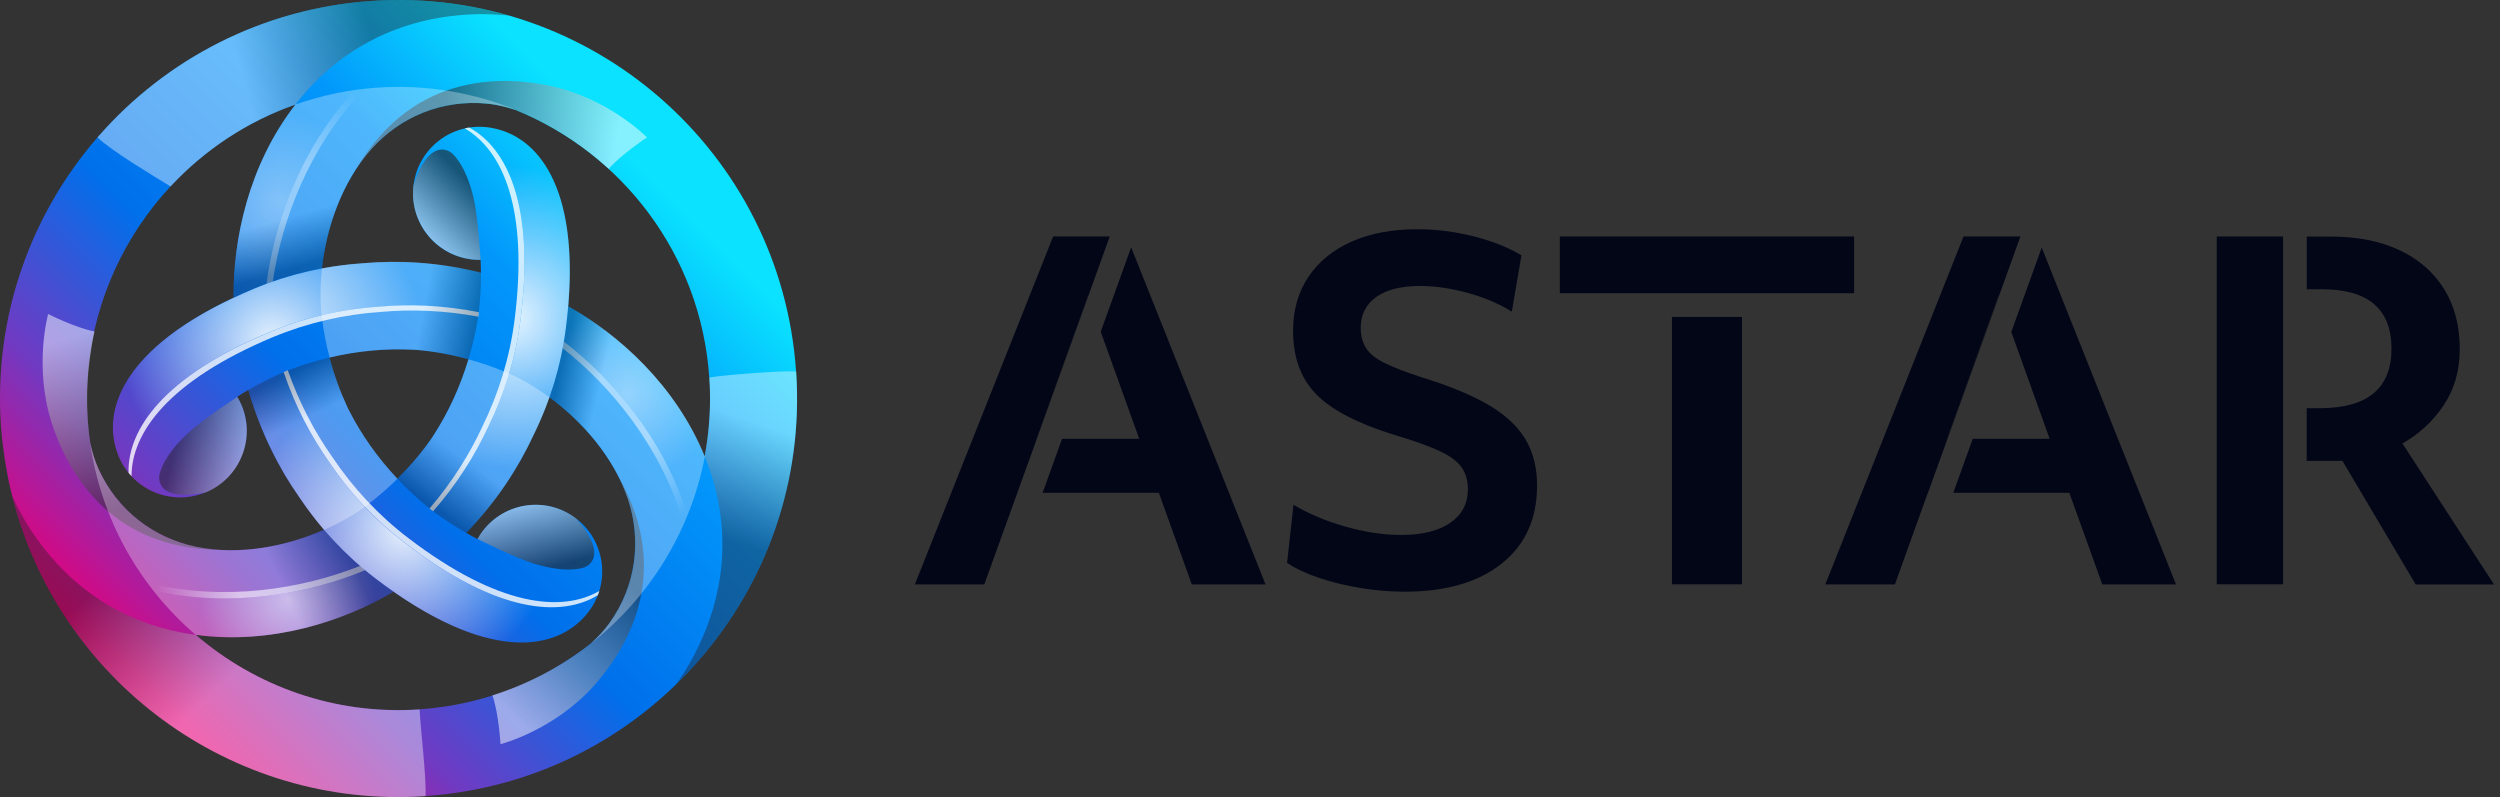 <svg width="138" height="44" viewBox="0 0 138 44" fill="none" xmlns="http://www.w3.org/2000/svg">
<rect x="0" y="0" width="138" height="44" fill="#333333" stroke="none"/>
<path d="M43.944 20.508C43.119 8.384 32.626 -0.772 20.507 0.052C14.468 0.463 9.167 3.275 5.466 7.488L5.454 7.481C5.428 7.515 5.405 7.549 5.383 7.582C1.708 11.822 -0.359 17.454 0.051 23.493C0.089 24.069 0.157 24.634 0.24 25.195C0.24 25.221 0.247 25.244 0.251 25.27C0.308 25.639 0.372 26.008 0.443 26.37C0.443 26.377 0.443 26.385 0.447 26.389C0.515 26.716 0.586 27.044 0.669 27.367C3.21 37.499 12.702 44.675 23.492 43.941C35.612 43.117 44.772 32.623 43.948 20.5L43.944 20.508ZM39.155 20.835C39.257 22.326 39.162 23.787 38.895 25.195C38.895 25.188 38.888 25.18 38.888 25.173C37.291 21.276 34.136 18.46 31.365 16.905C31.926 10.301 29.686 7.515 27.148 7.063C27.08 7.048 27.009 7.037 26.941 7.029C24.927 6.769 23.086 8.192 22.83 10.207C22.57 12.221 23.993 14.062 26.007 14.318C26.184 14.341 26.358 14.348 26.527 14.344C26.538 14.566 26.546 14.804 26.546 15.052C24.2 14.472 22.009 14.356 20.01 14.536C19.261 14.585 18.515 14.68 17.77 14.819C18.018 12.59 18.858 10.082 20.48 8.253C22.05 6.479 24.385 5.467 26.93 5.726C27.412 5.775 27.928 5.896 28.391 6.05C28.413 6.058 28.436 6.065 28.455 6.069C34.351 8.471 38.692 14.07 39.151 20.835H39.155ZM23.82 24.194C23.82 24.194 23.82 24.197 23.816 24.201C23.293 24.958 22.668 25.703 21.934 26.426C20.834 25.259 19.953 23.998 19.283 22.695C19.249 22.624 19.212 22.56 19.178 22.488C19.178 22.488 19.178 22.484 19.178 22.481C18.786 21.648 18.451 20.734 18.191 19.736C19.754 19.367 21.286 19.231 22.751 19.303C22.83 19.307 22.905 19.31 22.984 19.314H22.992C23.91 19.39 24.867 19.559 25.857 19.83C25.394 21.366 24.746 22.763 23.952 23.994C23.91 24.058 23.869 24.122 23.824 24.19L23.82 24.194ZM16.305 5.771C16.305 5.771 16.297 5.783 16.294 5.787C13.715 9.115 12.856 13.253 12.894 16.43C6.893 19.246 5.605 22.578 6.478 25.003C6.501 25.071 6.527 25.135 6.554 25.199C7.337 27.07 9.49 27.955 11.362 27.172C13.233 26.389 14.117 24.235 13.334 22.364C13.267 22.202 13.184 22.048 13.097 21.901C13.286 21.776 13.489 21.652 13.707 21.524C14.377 23.847 15.367 25.809 16.523 27.45C16.941 28.072 17.393 28.67 17.886 29.246C15.831 30.146 13.24 30.673 10.842 30.184C8.523 29.709 6.478 28.196 5.428 25.861C5.228 25.417 5.074 24.913 4.976 24.435C4.916 24.017 4.867 23.595 4.837 23.166C4.302 15.286 9.189 8.271 16.305 5.771ZM23.165 39.156C18.485 39.476 14.11 37.879 10.804 35.041C14.976 35.609 18.989 34.284 21.723 32.661C27.163 36.453 30.695 35.903 32.359 33.934C32.404 33.881 32.449 33.825 32.491 33.768C33.722 32.153 33.409 29.849 31.794 28.617C30.179 27.386 27.875 27.699 26.644 29.314C26.538 29.453 26.444 29.604 26.361 29.755C26.162 29.653 25.951 29.54 25.736 29.416C27.416 27.672 28.609 25.831 29.452 24.009C29.784 23.335 30.074 22.642 30.326 21.927C32.133 23.26 33.888 25.237 34.663 27.56C35.412 29.803 35.126 32.334 33.628 34.408C33.345 34.8 32.984 35.188 32.619 35.511C32.615 35.515 32.608 35.523 32.604 35.526C29.983 37.586 26.738 38.911 23.169 39.152L23.165 39.156Z" fill="url(#paint0_linear_383_227)"/>
<path style="mix-blend-mode:overlay" opacity="0.9" d="M27.149 7.059C27.081 7.044 27.01 7.033 26.942 7.025C26.584 6.98 26.234 6.987 25.899 7.044C28.004 8.188 29.536 11.377 28.73 17.672C28.463 19.758 27.842 21.739 26.95 23.561C26.223 25.127 25.236 26.705 23.911 28.222C24.547 28.7 25.169 29.099 25.737 29.423C27.416 27.68 28.61 25.839 29.453 24.017C30.349 22.198 30.967 20.214 31.234 18.128C32.194 10.636 29.837 7.541 27.149 7.063V7.059Z" fill="url(#paint1_radial_383_227)"/>
<g style="mix-blend-mode:overlay" opacity="0.8">
<path d="M28.731 17.669C29.537 11.377 28.004 8.185 25.9 7.04C25.817 7.051 25.738 7.07 25.655 7.089C27.714 8.275 29.198 11.46 28.403 17.669C28.136 19.755 27.515 21.735 26.622 23.557C25.922 25.071 24.973 26.596 23.712 28.068C23.78 28.12 23.844 28.169 23.912 28.218C25.237 26.701 26.223 25.12 26.95 23.557C27.846 21.739 28.464 19.755 28.731 17.669Z" fill="white"/>
</g>
<path style="mix-blend-mode:overlay" opacity="0.5" d="M20.731 31.942C20.531 31.791 20.343 31.633 20.151 31.475C17.045 32.77 12.741 33.583 8.464 32.589C9.165 33.482 9.944 34.306 10.802 35.04C14.974 35.609 18.988 34.284 21.721 32.661C21.397 32.435 21.066 32.194 20.727 31.938L20.731 31.942Z" fill="url(#paint2_radial_383_227)"/>
<path style="mix-blend-mode:overlay" opacity="0.6" d="M20.154 31.475C20.06 31.396 19.962 31.317 19.872 31.238C16.743 32.488 12.417 33.237 8.151 32.172C8.257 32.311 8.362 32.454 8.468 32.589C12.741 33.583 17.048 32.77 20.154 31.475Z" fill="url(#paint3_linear_383_227)"/>
<path style="mix-blend-mode:overlay" opacity="0.9" d="M6.482 25.007C6.505 25.074 6.531 25.138 6.557 25.202C6.697 25.534 6.877 25.831 7.096 26.099C7.036 23.704 9.031 20.779 14.882 18.331C16.821 17.522 18.846 17.066 20.872 16.931C22.589 16.776 24.452 16.84 26.429 17.232C26.523 16.441 26.561 15.703 26.553 15.052C24.208 14.468 22.013 14.355 20.014 14.536C17.992 14.672 15.962 15.127 14.023 15.937C7.054 18.851 5.552 22.439 6.482 25.01V25.007Z" fill="url(#paint4_radial_383_227)"/>
<g style="mix-blend-mode:overlay" opacity="0.8">
<path d="M14.882 18.335C9.031 20.782 7.035 23.708 7.096 26.102C7.148 26.166 7.205 26.227 7.261 26.287C7.258 23.911 9.276 21.035 15.047 18.617C16.986 17.808 19.012 17.352 21.038 17.217C22.698 17.066 24.494 17.127 26.399 17.48C26.41 17.398 26.421 17.315 26.429 17.232C24.452 16.844 22.589 16.776 20.872 16.931C18.85 17.066 16.821 17.522 14.882 18.331V18.335Z" fill="white"/>
</g>
<path style="mix-blend-mode:overlay" opacity="0.4" d="M31.241 18.124C31.211 18.373 31.17 18.614 31.128 18.858C33.801 20.899 36.659 24.224 37.939 28.422C38.361 27.367 38.684 26.279 38.892 25.169C37.299 21.272 34.144 18.459 31.373 16.904C31.339 17.3 31.298 17.703 31.245 18.124H31.241Z" fill="url(#paint5_radial_383_227)"/>
<path style="mix-blend-mode:overlay" opacity="0.5" d="M31.127 18.858C31.105 18.979 31.086 19.103 31.063 19.224C33.71 21.309 36.523 24.679 37.731 28.907C37.803 28.745 37.87 28.583 37.934 28.422C36.654 24.224 33.8 20.903 31.124 18.858H31.127Z" fill="url(#paint6_linear_383_227)"/>
<path style="mix-blend-mode:overlay" opacity="0.9" d="M32.358 33.93C32.403 33.877 32.448 33.821 32.49 33.764C32.708 33.478 32.874 33.169 32.998 32.853C30.954 34.103 27.426 33.836 22.377 29.991C20.705 28.719 19.297 27.19 18.168 25.504C17.174 24.092 16.3 22.45 15.649 20.541C14.918 20.854 14.26 21.193 13.695 21.524C14.365 23.847 15.363 25.805 16.519 27.446C17.648 29.133 19.056 30.658 20.728 31.934C26.737 36.513 30.596 36.019 32.354 33.93H32.358Z" fill="url(#paint7_radial_383_227)"/>
<g style="mix-blend-mode:overlay" opacity="0.8">
<path d="M22.383 29.991C27.428 33.836 30.959 34.103 33.004 32.853C33.034 32.774 33.06 32.695 33.083 32.62C31.027 33.813 27.526 33.501 22.549 29.709C20.877 28.437 19.469 26.908 18.339 25.221C17.379 23.858 16.532 22.273 15.888 20.447C15.809 20.481 15.734 20.511 15.659 20.545C16.31 22.454 17.183 24.096 18.177 25.507C19.307 27.194 20.715 28.719 22.387 29.995L22.383 29.991Z" fill="white"/>
</g>
<path style="mix-blend-mode:overlay" opacity="0.3" d="M14.02 15.929C14.249 15.835 14.479 15.748 14.713 15.662C15.142 12.326 16.591 8.188 19.588 4.984C18.466 5.146 17.363 5.41 16.294 5.783C13.715 9.111 12.856 13.249 12.894 16.426C13.252 16.257 13.624 16.091 14.016 15.929H14.02Z" fill="url(#paint8_radial_383_227)"/>
<path style="mix-blend-mode:overlay" opacity="0.4" d="M14.713 15.662C14.83 15.62 14.943 15.575 15.06 15.534C15.542 12.198 17.055 8.079 20.108 4.917C19.935 4.935 19.762 4.958 19.589 4.981C16.592 8.188 15.143 12.322 14.713 15.658V15.662Z" fill="url(#paint9_linear_383_227)"/>
<path style="mix-blend-mode:multiply" opacity="0.4" d="M20.507 0.052C14.468 0.463 9.167 3.275 5.466 7.488C5.44 7.518 5.41 7.552 5.383 7.582C6.103 8.298 8.459 9.706 9.412 10.293C11.287 8.279 13.64 6.705 16.309 5.771C16.494 5.53 16.69 5.293 16.893 5.063C19.378 2.259 22.77 0.779 26.708 0.779C27.145 0.779 28.037 0.85 28.056 0.85C25.669 0.165 23.128 -0.128 20.507 0.052Z" fill="url(#paint10_linear_383_227)"/>
<path style="mix-blend-mode:multiply" opacity="0.4" d="M23.166 39.159C18.486 39.479 14.111 37.883 10.806 35.044C10.497 35.003 10.188 34.954 9.88 34.89C6.209 34.141 3.227 31.942 1.262 28.535C1.043 28.154 0.847 27.77 0.67 27.375C3.212 37.507 12.703 44.683 23.49 43.948C23.539 42.838 23.212 40.259 23.163 39.159H23.166Z" fill="url(#paint11_linear_383_227)"/>
<path style="mix-blend-mode:multiply" opacity="0.4" d="M43.945 20.508C43.267 20.44 39.969 20.7 39.156 20.835C39.257 22.326 39.163 23.787 38.896 25.195C39.009 25.474 39.118 25.76 39.216 26.05C40.402 29.604 39.988 33.282 38.022 36.693C37.808 37.066 37.574 37.424 37.33 37.766C37.326 37.774 37.318 37.781 37.315 37.785C37.315 37.785 37.326 37.778 37.33 37.77C41.799 33.422 44.4 27.217 43.945 20.511V20.508Z" fill="url(#paint12_linear_383_227)"/>
<path style="mix-blend-mode:multiply" opacity="0.5" d="M26.936 5.722C27.418 5.771 27.933 5.892 28.397 6.046C28.419 6.054 28.442 6.061 28.461 6.065C30.358 6.837 32.094 7.944 33.592 9.31C33.592 9.31 33.6 9.314 33.604 9.318C34.327 8.493 35.716 7.586 35.716 7.586C35.716 7.586 33.589 5.41 30.332 4.732C28.054 4.258 22.915 3.802 19.673 9.318C19.673 9.318 19.684 9.307 19.703 9.288C19.944 8.926 20.196 8.572 20.486 8.249C22.056 6.475 24.391 5.463 26.936 5.722Z" fill="url(#paint13_linear_383_227)"/>
<path style="mix-blend-mode:multiply" opacity="0.5" d="M33.629 34.412C33.347 34.803 32.986 35.191 32.62 35.515C32.605 35.53 32.586 35.545 32.571 35.56C30.952 36.817 29.126 37.766 27.195 38.38C27.191 38.38 27.187 38.38 27.184 38.384C27.538 39.423 27.628 41.079 27.628 41.079C27.628 41.079 30.576 40.326 32.79 37.845C34.337 36.11 37.304 31.885 34.149 26.321C34.149 26.321 34.153 26.339 34.16 26.362C34.356 26.75 34.533 27.149 34.668 27.559C35.418 29.803 35.132 32.333 33.633 34.408L33.629 34.412Z" fill="url(#paint14_linear_383_227)"/>
<path style="mix-blend-mode:multiply" opacity="0.5" d="M5.437 25.869C5.237 25.425 5.083 24.92 4.985 24.442C4.981 24.419 4.974 24.397 4.97 24.374C4.691 22.345 4.782 20.289 5.215 18.309C5.215 18.305 5.215 18.301 5.215 18.297C4.138 18.087 2.658 17.334 2.658 17.334C2.658 17.334 1.838 20.267 2.88 23.422C3.611 25.632 5.783 30.311 12.18 30.36C12.18 30.36 12.161 30.357 12.139 30.349C11.706 30.323 11.273 30.278 10.847 30.191C8.528 29.717 6.484 28.203 5.433 25.869H5.437Z" fill="url(#paint15_linear_383_227)"/>
<path style="mix-blend-mode:multiply" opacity="0.6" d="M26.006 14.314C26.183 14.337 26.357 14.344 26.526 14.34C26.526 14.34 26.409 12.055 26.131 10.88C25.848 9.709 25.434 8.93 24.982 8.49C24.655 8.173 23.627 7.782 22.829 10.199C22.569 12.213 23.992 14.054 26.006 14.31V14.314Z" fill="url(#paint16_linear_383_227)"/>
<path style="mix-blend-mode:multiply" opacity="0.5" d="M13.336 22.371C13.269 22.209 13.186 22.055 13.099 21.908C13.099 21.908 11.175 23.151 10.302 23.979C9.428 24.807 8.962 25.556 8.807 26.17C8.698 26.61 8.871 27.695 11.364 27.179C13.235 26.396 14.12 24.242 13.336 22.371Z" fill="url(#paint17_linear_383_227)"/>
<path style="mix-blend-mode:multiply" opacity="0.6" d="M26.646 29.31C26.541 29.449 26.447 29.6 26.364 29.75C26.364 29.75 28.401 30.794 29.556 31.136C30.712 31.479 31.593 31.509 32.199 31.336C32.636 31.211 33.487 30.515 31.797 28.617C30.181 27.386 27.877 27.699 26.646 29.314V29.31Z" fill="url(#paint18_linear_383_227)"/>
<path style="mix-blend-mode:multiply" opacity="0.3" d="M25.858 19.834C25.395 21.37 24.747 22.766 23.953 23.998C23.911 24.062 23.87 24.126 23.825 24.193C23.825 24.193 23.825 24.197 23.821 24.201C23.298 24.958 22.673 25.703 21.939 26.426C22.443 26.961 22.985 27.48 23.584 27.973C24.337 28.565 25.071 29.043 25.737 29.419C27.417 27.676 28.61 25.835 29.453 24.013C29.785 23.339 30.075 22.646 30.327 21.931C29.551 21.362 28.768 20.907 28.045 20.598C27.3 20.278 26.569 20.029 25.854 19.834H25.858Z" fill="url(#paint19_linear_383_227)"/>
<path style="mix-blend-mode:multiply" opacity="0.3" d="M10.806 35.044C14.978 35.613 18.991 34.287 21.725 32.665C21.401 32.439 21.07 32.198 20.731 31.942C19.677 31.136 18.728 30.232 17.884 29.25C15.829 30.15 13.238 30.677 10.84 30.187C8.521 29.713 6.476 28.199 5.426 25.865C5.226 25.421 5.072 24.916 4.974 24.438C5.58 28.693 7.726 32.405 10.802 35.044H10.806Z" fill="url(#paint20_linear_383_227)"/>
<path style="mix-blend-mode:multiply" opacity="0.3" d="M21.94 26.426C20.84 25.259 19.959 23.998 19.289 22.695C19.255 22.623 19.218 22.559 19.184 22.488C19.184 22.488 19.184 22.484 19.184 22.48C18.792 21.648 18.457 20.733 18.197 19.736C17.482 19.905 16.763 20.116 16.04 20.387C15.152 20.741 14.372 21.14 13.713 21.524C14.383 23.847 15.374 25.809 16.529 27.45C16.947 28.071 17.399 28.67 17.892 29.246C18.773 28.862 19.56 28.406 20.189 27.936C20.837 27.45 21.416 26.942 21.944 26.422L21.94 26.426Z" fill="url(#paint21_linear_383_227)"/>
<path style="mix-blend-mode:multiply" opacity="0.3" d="M16.296 5.786C13.717 9.115 12.859 13.252 12.897 16.43C13.254 16.261 13.631 16.095 14.022 15.929C15.246 15.417 16.503 15.048 17.772 14.811C18.021 12.582 18.86 10.075 20.483 8.245C22.053 6.471 24.387 5.459 26.933 5.718C27.414 5.767 27.93 5.888 28.393 6.042C28.416 6.05 28.439 6.057 28.457 6.061C26.112 5.105 23.521 4.653 20.829 4.837C19.248 4.947 17.735 5.267 16.304 5.771C16.3 5.775 16.296 5.783 16.293 5.786H16.296Z" fill="url(#paint22_linear_383_227)"/>
<path style="mix-blend-mode:multiply" opacity="0.3" d="M38.893 25.165C37.297 21.268 34.142 18.452 31.371 16.897C31.337 17.292 31.296 17.699 31.239 18.124C31.07 19.438 30.761 20.711 30.332 21.931C32.139 23.263 33.893 25.24 34.669 27.563C35.418 29.807 35.132 32.337 33.634 34.412C33.351 34.803 32.99 35.191 32.625 35.515C32.621 35.519 32.613 35.526 32.609 35.53C35.84 32.992 38.125 29.333 38.908 25.191C38.908 25.184 38.901 25.176 38.901 25.169L38.893 25.165Z" fill="url(#paint23_linear_383_227)"/>
<path style="mix-blend-mode:multiply" opacity="0.3" d="M17.76 17.462C17.858 18.267 18.005 19.02 18.193 19.736C19.755 19.367 21.288 19.231 22.752 19.303C22.831 19.306 22.907 19.31 22.986 19.314H22.993C23.912 19.389 24.868 19.559 25.858 19.83C26.069 19.126 26.246 18.395 26.374 17.635C26.513 16.686 26.555 15.809 26.551 15.044C24.206 14.465 22.014 14.348 20.015 14.529C19.266 14.578 18.52 14.672 17.775 14.811C17.669 15.767 17.666 16.675 17.764 17.458L17.76 17.462Z" fill="url(#paint24_linear_383_227)"/>
<path d="M110.312 16.34L107.48 24.22H107.503L110.327 16.385L110.312 16.34Z" fill="#020617"/>
<path d="M60.053 16.34L57.222 24.22H57.233L60.065 16.366L60.053 16.34Z" fill="#020617"/>
<path d="M60.761 18.309L62.884 24.22H58.626L57.553 27.202H63.968L65.787 32.258H69.857L62.44 13.652L60.761 18.309Z" fill="#020617"/>
<path d="M57.221 24.22L60.053 16.34L60.064 16.366L61.258 13.053H58.133L50.501 32.258H54.334L57.233 24.22H57.221Z" fill="#020617"/>
<path d="M82.187 22.364C81.261 21.818 80.03 21.306 78.498 20.835C77.62 20.549 76.935 20.285 76.438 20.041C75.941 19.796 75.595 19.517 75.403 19.209C75.211 18.896 75.113 18.531 75.113 18.109C75.113 17.367 75.399 16.795 75.971 16.392C76.544 15.989 77.346 15.786 78.373 15.786C79.217 15.786 80.094 15.914 81.013 16.166C81.931 16.419 82.745 16.765 83.452 17.202L83.983 14.096C83.26 13.659 82.379 13.309 81.344 13.045C80.309 12.786 79.277 12.654 78.249 12.654C76.852 12.654 75.636 12.88 74.612 13.335C73.584 13.791 72.79 14.438 72.225 15.282C71.66 16.125 71.378 17.119 71.378 18.264C71.378 19.242 71.566 20.086 71.947 20.801C72.327 21.517 72.944 22.138 73.803 22.657C74.661 23.181 75.791 23.651 77.188 24.073C78.197 24.378 78.98 24.664 79.537 24.931C80.094 25.199 80.482 25.5 80.7 25.828C80.919 26.155 81.028 26.547 81.028 27.002C81.028 27.793 80.704 28.414 80.056 28.858C79.409 29.303 78.509 29.529 77.364 29.529C76.371 29.529 75.331 29.374 74.243 29.062C73.155 28.749 72.21 28.35 71.401 27.861L71.047 31.068C71.517 31.388 72.109 31.667 72.816 31.9C73.524 32.138 74.285 32.322 75.102 32.458C75.919 32.593 76.732 32.661 77.541 32.661C79.815 32.661 81.6 32.141 82.899 31.106C84.194 30.071 84.846 28.636 84.846 26.799C84.846 25.824 84.635 24.977 84.213 24.261C83.791 23.546 83.117 22.913 82.191 22.367L82.187 22.364Z" fill="#020617"/>
<path d="M102.348 13.053H86.102V16.185H102.348V13.053Z" fill="#020617"/>
<path d="M96.158 17.495H92.291V32.254H96.158V17.495Z" fill="#020617"/>
<path d="M107.48 24.22L110.311 16.34L110.326 16.385L111.527 13.053H108.387L100.759 32.258H104.599L106.418 27.202H106.425L107.502 24.22H107.48Z" fill="#020617"/>
<path d="M111.024 18.324L113.14 24.22H108.896L107.823 27.202H114.228L116.046 32.258H120.116L112.703 13.666L111.024 18.324Z" fill="#020617"/>
<path d="M132.62 24.476C133.546 23.953 134.302 23.252 134.894 22.367C135.485 21.483 135.778 20.451 135.778 19.273C135.778 17.992 135.492 16.889 134.92 15.963C134.348 15.037 133.531 14.322 132.469 13.817C131.407 13.313 130.146 13.06 128.678 13.06H127.333V15.967H128.169C130.73 15.967 132.01 17.062 132.01 19.25C132.01 21.438 130.688 22.533 128.041 22.533H127.33V25.44H129.303L133.346 32.262H137.668L132.616 24.48L132.62 24.476Z" fill="#020617"/>
<path d="M126.027 13.053H122.364V32.254H126.027V13.053Z" fill="#020617"/>
<defs>
<linearGradient id="paint0_linear_383_227" x1="6.987" y1="37.014" x2="35.036" y2="8.96" gradientUnits="userSpaceOnUse">
<stop stop-color="#E6007A"/>
<stop offset="0.21" stop-color="#703AC2"/>
<stop offset="0.46" stop-color="#0070EB"/>
<stop offset="0.77" stop-color="#0297FB"/>
<stop offset="1" stop-color="#0AE2FF"/>
</linearGradient>
<radialGradient id="paint1_radial_383_227" cx="0" cy="0" r="1" gradientUnits="userSpaceOnUse" gradientTransform="translate(28.271 17.544) scale(8.366 8.366)">
<stop stop-color="white"/>
<stop offset="1" stop-color="white" stop-opacity="0"/>
</radialGradient>
<radialGradient id="paint2_radial_383_227" cx="0" cy="0" r="1" gradientUnits="userSpaceOnUse" gradientTransform="translate(15.908 33.064) scale(4.868 4.868)">
<stop stop-color="white"/>
<stop offset="1" stop-color="white" stop-opacity="0"/>
</radialGradient>
<linearGradient id="paint3_linear_383_227" x1="8.603" y1="32.239" x2="13.294" y2="32.175" gradientUnits="userSpaceOnUse">
<stop stop-color="white" stop-opacity="0"/>
<stop offset="1" stop-color="white"/>
</linearGradient>
<radialGradient id="paint4_radial_383_227" cx="0" cy="0" r="1" gradientUnits="userSpaceOnUse" gradientTransform="translate(15.008 18.794) rotate(-120) scale(8.366 8.366)">
<stop stop-color="white"/>
<stop offset="1" stop-color="white" stop-opacity="0"/>
</radialGradient>
<radialGradient id="paint5_radial_383_227" cx="0" cy="0" r="1" gradientUnits="userSpaceOnUse" gradientTransform="translate(34.631 21.742) rotate(-120) scale(4.868)">
<stop stop-color="white"/>
<stop offset="1" stop-color="white" stop-opacity="0"/>
</radialGradient>
<linearGradient id="paint6_linear_383_227" x1="37.566" y1="28.477" x2="35.165" y2="24.446" gradientUnits="userSpaceOnUse">
<stop stop-color="white" stop-opacity="0"/>
<stop offset="1" stop-color="white"/>
</linearGradient>
<radialGradient id="paint7_radial_383_227" cx="0" cy="0" r="1" gradientUnits="userSpaceOnUse" gradientTransform="translate(22.322 29.268) rotate(120) scale(8.366 8.366)">
<stop stop-color="white"/>
<stop offset="1" stop-color="white" stop-opacity="0"/>
</radialGradient>
<radialGradient id="paint8_radial_383_227" cx="0" cy="0" r="1" gradientUnits="userSpaceOnUse" gradientTransform="translate(15.462 11.19) rotate(120) scale(4.868 4.868)">
<stop stop-color="white"/>
<stop offset="1" stop-color="white" stop-opacity="0"/>
</radialGradient>
<linearGradient id="paint9_linear_383_227" x1="19.825" y1="5.275" x2="17.538" y2="9.372" gradientUnits="userSpaceOnUse">
<stop stop-color="white" stop-opacity="0"/>
<stop offset="1" stop-color="white"/>
</linearGradient>
<linearGradient id="paint10_linear_383_227" x1="20.846" y1="3.192" x2="13.678" y2="5.278" gradientUnits="userSpaceOnUse">
<stop stop-color="#231F20"/>
<stop offset="1" stop-color="white"/>
</linearGradient>
<linearGradient id="paint11_linear_383_227" x1="7.304" y1="30.526" x2="13.298" y2="36.784" gradientUnits="userSpaceOnUse">
<stop stop-color="#231F20"/>
<stop offset="1" stop-color="white"/>
</linearGradient>
<linearGradient id="paint12_linear_383_227" x1="39.472" y1="29.585" x2="41.558" y2="23.245" gradientUnits="userSpaceOnUse">
<stop stop-color="#231F20"/>
<stop offset="1" stop-color="white"/>
</linearGradient>
<linearGradient id="paint13_linear_383_227" x1="24.112" y1="6.822" x2="33.72" y2="9.02" gradientUnits="userSpaceOnUse">
<stop stop-color="#231F20"/>
<stop offset="1" stop-color="white"/>
</linearGradient>
<linearGradient id="paint14_linear_383_227" x1="34.091" y1="31.416" x2="27.378" y2="38.639" gradientUnits="userSpaceOnUse">
<stop stop-color="#231F20"/>
<stop offset="1" stop-color="white"/>
</linearGradient>
<linearGradient id="paint15_linear_383_227" x1="7.798" y1="27.765" x2="4.902" y2="18.342" gradientUnits="userSpaceOnUse">
<stop stop-color="#231F20"/>
<stop offset="1" stop-color="white"/>
</linearGradient>
<linearGradient id="paint16_linear_383_227" x1="26.21" y1="10.364" x2="23.171" y2="13.407" gradientUnits="userSpaceOnUse">
<stop stop-color="#231F20"/>
<stop offset="1" stop-color="white"/>
</linearGradient>
<linearGradient id="paint17_linear_383_227" x1="9.816" y1="24.164" x2="13.969" y2="25.28" gradientUnits="userSpaceOnUse">
<stop stop-color="#231F20"/>
<stop offset="1" stop-color="white"/>
</linearGradient>
<linearGradient id="paint18_linear_383_227" x1="29.962" y1="31.462" x2="28.85" y2="27.312" gradientUnits="userSpaceOnUse">
<stop stop-color="#231F20"/>
<stop offset="1" stop-color="white"/>
</linearGradient>
<linearGradient id="paint19_linear_383_227" x1="23.644" y1="27.77" x2="25.47" y2="25.251" gradientUnits="userSpaceOnUse">
<stop stop-color="#231F20"/>
<stop offset="1" stop-color="white"/>
</linearGradient>
<linearGradient id="paint20_linear_383_227" x1="17.365" y1="26.678" x2="13.716" y2="28.418" gradientUnits="userSpaceOnUse">
<stop stop-color="#231F20"/>
<stop offset="1" stop-color="white"/>
</linearGradient>
<linearGradient id="paint21_linear_383_227" x1="16.04" y1="20.605" x2="17.169" y2="22.951" gradientUnits="userSpaceOnUse">
<stop stop-color="#231F20"/>
<stop offset="1" stop-color="white"/>
</linearGradient>
<linearGradient id="paint22_linear_383_227" x1="21.293" y1="13.361" x2="20.513" y2="10.669" gradientUnits="userSpaceOnUse">
<stop stop-color="#231F20"/>
<stop offset="1" stop-color="white"/>
</linearGradient>
<linearGradient id="paint23_linear_383_227" x1="29.718" y1="25.692" x2="31.977" y2="26.211" gradientUnits="userSpaceOnUse">
<stop stop-color="#231F20"/>
<stop offset="1" stop-color="white"/>
</linearGradient>
<linearGradient id="paint24_linear_383_227" x1="26.175" y1="18.06" x2="23.309" y2="17.541" gradientUnits="userSpaceOnUse">
<stop stop-color="#231F20"/>
<stop offset="1" stop-color="white"/>
</linearGradient>
</defs>
</svg>

